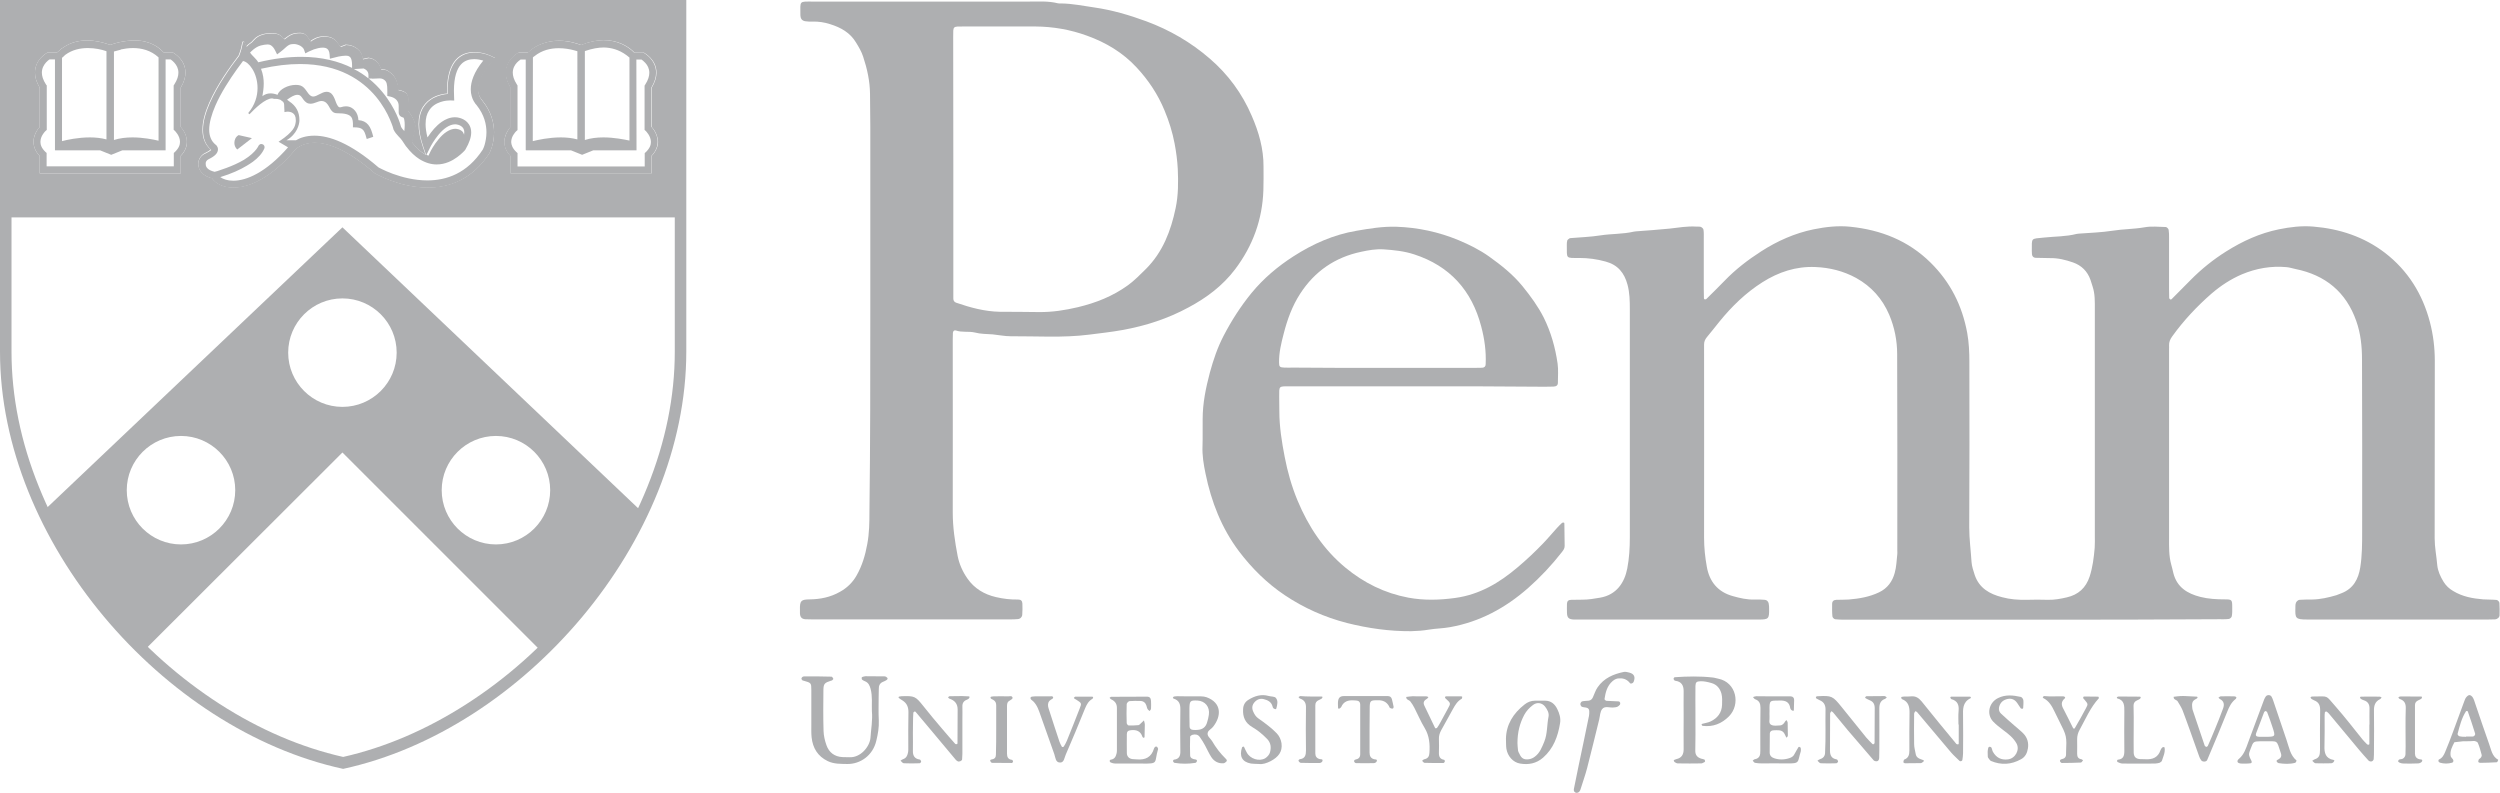 <?xml version="1.0" encoding="UTF-8"?> <!-- Generator: Adobe Illustrator 19.2.1, SVG Export Plug-In . SVG Version: 6.00 Build 0) --> <svg xmlns="http://www.w3.org/2000/svg" xmlns:xlink="http://www.w3.org/1999/xlink" id="Layer_1" x="0px" y="0px" viewBox="0 0 1737.6 551.1" style="enable-background:new 0 0 1737.6 551.1;" xml:space="preserve"> <style type="text/css"> .st0{fill:#aeafb1;} .st1{fill:#aeafb1;} .st2{fill:none;stroke:#aeafb1;stroke-width:8;stroke-miterlimit:10;} </style> <path class="st0" d="M4.8,2.9v144h466.8V2.9H4.8z M125.6,108.4v9.7v2.4h-49h-49v-12.1c-3.1-3.2-4.3-6.7-4.3-9.8c0-3.4,1.3-6.1,2.5-8 c0.7-1,1.3-1.8,1.8-2.3V60.9c-2.3-3.8-3.3-7.3-3.3-10.4c0-4.7,2.2-8.2,4.2-10.4c2.1-2.2,4.1-3.3,4.2-3.4l0.5-0.3h6.5 c0.8-0.7,1.6-1.4,2.4-2l1.1-1.1v0.3c0.3-0.2,0.6-0.4,0.8-0.6c0,0,0,0,0,0c0,0,0,0,0,0c5.3-3.7,11.3-4.9,16.5-4.9c0,0,0,0,0,0 c5.6,0,10.5,1.3,13.6,2.3c0,0,0,0,0,0c1,0.3,1.9,0.6,2.5,0.8c4.4-1.6,8.5-2.4,12.1-2.8l0,0c0.1,0,0.1,0,0.2,0 c1.6-0.2,3.2-0.3,4.7-0.3c0,0,0,0,0,0c5.7,0,10.2,1.4,13.4,3.1c3.1,1.6,5.2,3.6,6.4,4.9c0,0,0.1,0.1,0.1,0.1l0.1,0.1l0.1,0.1h6.3 l0.5,0.3c0.1,0.1,2.1,1.2,4.2,3.4c2.1,2.2,4.2,5.7,4.2,10.4c0,3.1-1,6.6-3.3,10.4v27.4c0.5,0.5,1.1,1.3,1.8,2.3 c1.2,1.9,2.5,4.7,2.5,8C130,101.7,128.7,105.2,125.6,108.4z M335.1,69.6l0.1,0.1l0.1,0.2c6.3,7.8,8.1,15.8,8.1,22.1 c0,8.4-3.1,14.1-3.2,14.3l0,0.1l-0.1,0.1c-5.9,9.1-13,15.2-20.4,18.8c-7.4,3.7-15.1,5-22.4,5c-19.9,0-36.5-9.8-36.7-9.9l-0.2-0.1 l-0.2-0.2c-19.3-16.8-32.9-21-41.5-21c0,0,0,0,0,0c-9.2,0-13.3,4.7-13.6,5v0l0,0l0,0c-16.4,19.3-31.7,26.2-42.9,26.2c0,0,0,0,0,0 c-6.7,0-12-2.5-14.9-6.5c-2.9-0.7-5.2-1.9-6.8-3.6c-1.8-1.8-2.7-4.1-2.7-6.3c0-3.2,1.9-6.3,5-7.7c2.1-1,3.2-1.9,3.6-2.3 c-2-1.7-3.4-3.8-4.3-6c-1-2.4-1.4-5.1-1.4-7.8c0-5.9,1.9-12.3,4.7-18.7c2.8-6.4,6.5-12.7,10.1-18.3c3.8-5.8,7.6-10.9,10.3-14.5 c1.4-3.4,2.1-6.6,2.4-8.3c0.2-0.8,0.2-1.3,0.2-1.3l1.2-0.1l0.1,0.2c0.1,0.2,0.2,0.4,0.3,0.8c0.2,0.5,0.6,1.3,1.1,2.3 c0.4-0.5,1-1,1.7-1.6c0.6-0.5,1.2-0.9,1.9-1.4l1.5-1.6c3.5-4,8.7-4.5,12.5-4.6c0,0,0,0,0,0c2.2,0,3.8,0.3,5.2,1 c1.3,0.7,2.3,1.7,3.5,3.1c4.1-3.1,5.9-4.3,11.2-4.3c0.1,0,0.1,0,0.2,0c0,0,0,0,0,0c2,0,3.4,1,4.5,2.3c0.9,1.1,1.7,2.4,2.4,3.5 c1.3-1.1,4.6-3.4,9.5-3.4c1.1,0,2.3,0.1,3.5,0.4c2.2,0.5,3.7,1.6,4.9,3c1.1,1.2,1.9,2.6,2.9,3.8l3.7-1.4l0.1,0 c6.1,0.1,11.6,4.3,11.6,10l4.1-0.9l0.1,0c2.4,0.2,4.5,1.4,6,3.1c1.4,1.5,2.3,3.3,2.5,5.1c0.5,0,1,0,1.4,0c0,0,0,0,0,0 c1,0,1.7,0,2.4,0.3c0.8,0.3,1.5,0.8,2.7,1.7c3.8,2.6,5.4,7.5,5.5,12.1c2.1,0.4,3.8,0.9,5,1.8c1.4,1,2.2,2.7,2.1,5.1 c0,1.3-0.3,4.2-0.3,6.2c0,0.9,0.1,1.6,0.2,1.7l0,0c2.3,2.6,4.6,6.9,5,10.5l0,0.1l-2.4,11c2.8,3.6,5.4,6.1,8,7.7 c0.5,0.3,1,0.6,1.5,0.8l-1.7-5c-2.2-6.3-3.1-11.6-3.1-16.1c0-4.9,1.1-8.9,3-11.9c1.9-3,4.4-5.1,7-6.5c3.7-2,7.4-2.6,9.8-2.8 c0-0.7,0-1.3,0-1.9c0-7.8,1.3-13.6,3.5-17.8c2.2-4.2,5.4-6.8,8.8-8c2.2-0.8,4.5-1.1,6.6-1.1c6.3,0,11.3,2.5,11.5,2.6l2.9,1.4 l-2.2,2.4c-7.9,8.8-9.7,15.2-9.7,19.5C332.4,67.1,335,69.5,335.1,69.6z M452.9,108.4v9.7v2.4h-49h-49v-12.1 c-3.1-3.2-4.3-6.7-4.3-9.8c0-3.4,1.3-6.1,2.6-8.1c0.7-1,1.3-1.8,1.8-2.3V60.9c-2.4-3.8-3.3-7.3-3.3-10.4c0-4.6,2.2-8.1,4.2-10.3 c2.1-2.2,4.1-3.3,4.2-3.4l0.5-0.3h4.9h1.6c2.9-2.9,6.2-4.8,9.6-6c4-1.6,8.1-2.2,11.8-2.2c0,0,0.1,0,0.1,0c7.2,0,13,2.1,15.3,3 c0,0,0,0,0.1,0c5.9-2.4,11.2-3.4,15.8-3.4c0,0,0,0,0,0c9.8,0,16.4,4.3,19.7,7.2c0.6,0.5,1.1,1,1.5,1.4h6.4l0.5,0.3 c0.1,0.1,2.1,1.2,4.2,3.4c2.1,2.2,4.2,5.7,4.2,10.3c0,3.1-1,6.6-3.3,10.4v27.4c0.5,0.5,1.1,1.3,1.8,2.3c1.2,1.9,2.5,4.7,2.6,8.1 C457.3,101.7,456,105.2,452.9,108.4z"></path> <path class="st0" d="M320.5,90.7c-1.2-0.8-2.8-1.1-3-1.1l0,0l0,0l0,0c-0.3,0-0.7-0.1-1-0.1c0,0,0,0,0,0c-2,0-4.1,0.8-6.1,2.1 c-2,1.3-3.9,3.1-5.5,5.1c-3.3,3.9-5.5,8.1-5.9,9l-0.1,0.2l-2.4,5c2.5,1.3,4.9,1.7,7.1,1.7c0,0,0,0,0,0c4.3,0,8.2-1.9,11.1-3.9 c2.6-1.8,4.4-3.7,4.8-4.2c2.5-4.2,3.3-7.3,3.3-9.2c0-1.3-0.3-2.1-0.7-2.8C321.7,91.6,321.1,91.1,320.5,90.7z"></path> <path class="st1" d="M353.1,90.6c-1.2,1.9-2.5,4.7-2.6,8.1c0,3.1,1.2,6.6,4.3,9.8v12.1h49h49V118v-9.7c3.1-3.2,4.3-6.7,4.3-9.8 c0-3.4-1.3-6.1-2.6-8.1c-0.7-1-1.3-1.8-1.8-2.3V60.9c2.3-3.8,3.3-7.3,3.3-10.4c0-4.6-2.2-8.1-4.2-10.3c-2.1-2.2-4.1-3.3-4.2-3.4 l-0.5-0.3h-6.4c-0.4-0.4-0.9-0.9-1.5-1.4c-3.3-2.8-9.9-7.2-19.7-7.2c0,0,0,0,0,0c-4.6,0-9.9,1-15.8,3.4c0,0,0,0-0.1,0 c-2.3-0.9-8.1-3-15.3-3c0,0-0.1,0-0.1,0c-3.7,0-7.7,0.6-11.8,2.2c-3.4,1.2-6.7,3.2-9.6,6h-1.6h-4.9l-0.5,0.3 c-0.1,0.1-2.1,1.2-4.2,3.4c-2.1,2.2-4.2,5.7-4.2,10.3c0,3.1,1,6.6,3.3,10.4v27.4C354.4,88.7,353.7,89.5,353.1,90.6z M361.8,41.4h3.6 v63h0.2v0.1h31.3l7.7,3.1l7.7-3.1h30.1l-0.1-63.1h3.6c0.6,0.4,1.6,1.2,2.6,2.3c1.5,1.6,2.8,3.9,2.8,6.9c0,2.2-0.7,4.9-2.9,8.3 l-0.4,0.6v30.8l0.8,0.7l0,0c0.1,0.1,1,1,1.9,2.4c0.9,1.4,1.7,3.3,1.7,5.3c0,2-0.7,4.3-3.5,7l-0.8,0.7v9.3h-44.2h-44.2v-9.3l-0.8-0.7 c-2.8-2.7-3.5-5-3.6-7c0-2,0.8-4,1.8-5.4c0.5-0.7,0.9-1.3,1.3-1.7l0.4-0.4l0.1-0.1l0,0l0.8-0.7V59.4l-0.4-0.6 c-2.2-3.4-2.9-6.1-2.9-8.3c0-3.1,1.4-5.4,2.9-7c0.8-0.8,1.5-1.4,2.1-1.8L361.8,41.4z M401.3,96.9c-3.7-1-7.6-1.4-11.5-1.4 c-8.4,0-16.3,1.8-19.5,2.6l0.1-58.2c0.3-0.3,0.6-0.6,1-0.8c5.3-4.3,11.4-5.6,17-5.6h0c4,0,7.8,0.7,10.4,1.4c1,0.3,1.8,0.5,2.5,0.7 V96.9z M419.4,95.5c-4.4,0-8.9,0.5-12.9,1.8l0-59.7v-2.1c0,0,0,0,0,0c5.2-1.8,9.6-2.5,13.2-2.5c4.9,0.1,10.4,1.4,15.8,5.4 c0.7,0.6,1.3,1.1,2,1.6l0,57.7C433.7,96.9,426.7,95.5,419.4,95.5z"></path> <path class="st1" d="M25.8,90.6c-1.2,1.9-2.5,4.7-2.5,8c0,3.1,1.2,6.6,4.3,9.8v12.1h49h49V118v-9.7c3.1-3.2,4.3-6.7,4.3-9.8 c0-3.4-1.3-6.1-2.5-8c-0.7-1-1.3-1.8-1.8-2.3V60.9c2.3-3.8,3.3-7.3,3.3-10.4c0-4.7-2.2-8.2-4.2-10.4c-2.1-2.2-4.1-3.3-4.2-3.4 l-0.5-0.3h-6.3l-0.1-0.1l-0.1-0.1c0,0-0.1-0.1-0.1-0.1c-1.2-1.2-3.3-3.2-6.4-4.9c-3.3-1.7-7.7-3.1-13.4-3.1c0,0,0,0,0,0 c-1.5,0-3,0.1-4.7,0.3c-0.1,0-0.1,0-0.2,0l0,0c-3.6,0.4-7.7,1.2-12.1,2.8c-0.6-0.2-1.4-0.5-2.5-0.8c0,0,0,0,0,0 c-3.1-1-8-2.3-13.6-2.3c0,0,0,0,0,0c-5.2,0-11.2,1.2-16.5,4.9c0,0,0,0,0,0c0,0,0,0,0,0c-0.3,0.2-0.6,0.4-0.8,0.6v-0.3l-1.1,1.1 c-0.8,0.6-1.6,1.3-2.4,2h-6.5l-0.5,0.3c-0.1,0.1-2.1,1.2-4.2,3.4c-2.1,2.2-4.2,5.7-4.2,10.4c0,3.1,1,6.6,3.3,10.4v27.4 C27.1,88.7,26.4,89.5,25.8,90.6z M34.5,41.3h3.7v63.1h0.1v0.1h31.3l7.7,3.1l7.7-3.1h30.1V41.3h3.5c0.6,0.4,1.6,1.2,2.6,2.3 c1.5,1.7,2.8,3.9,2.8,6.9c0,2.2-0.7,4.9-2.9,8.3l-0.4,0.6v30.8l0.8,0.7h0l0,0c0.1,0.1,1,1,1.9,2.4c0.9,1.4,1.7,3.3,1.7,5.3 c0,2-0.7,4.3-3.5,7l-0.8,0.7v9.3H76.6H32.4v-9.3l-0.8-0.7c-2.8-2.7-3.5-5-3.5-7c0-2,0.8-4,1.8-5.4c0.5-0.7,0.9-1.3,1.3-1.7l0.4-0.4 l0.1-0.1l0,0l0.8-0.7V59.4L32,58.8c-2.2-3.4-2.9-6.1-2.9-8.3c0-3.1,1.4-5.4,2.9-7.1c0.8-0.8,1.5-1.5,2.1-1.9L34.5,41.3z M92.1,95.5 c-4.4,0-8.9,0.5-12.9,1.8l0-61.5l4.9-1.3l-0.3-0.1c2.4-0.5,5.4-1,8.6-1c0,0,0,0,0,0c5.9,0,12.4,1.5,17.8,6.5v57.9 C106.4,96.9,99.4,95.5,92.1,95.5z M45.4,38.1c4.9-3.6,10.5-4.7,15.7-4.7c0,0,0,0,0,0c5.1,0,9.7,1.1,12.3,2c0.2,0.1,0.4,0.2,0.6,0.2 v61.3c-3.7-1-7.6-1.4-11.5-1.4c-8.3,0-16.1,1.7-19.4,2.6V40.2C43.9,39.4,44.6,38.8,45.4,38.1z"></path> <path class="st1" d="M137.8,114.1c0,2.2,0.9,4.5,2.7,6.3c1.6,1.6,3.9,2.8,6.8,3.6c2.8,4,8.2,6.5,14.9,6.5c0,0,0,0,0,0 c11.2,0,26.5-6.9,42.9-26.2l0,0l0,0v0c0.3-0.3,4.4-5,13.6-5c0,0,0,0,0,0c8.6,0,22.2,4.2,41.5,21l0.2,0.2l0.2,0.1 c0.2,0.1,16.8,9.8,36.7,9.9c7.3,0,15-1.3,22.4-5c7.4-3.7,14.5-9.7,20.4-18.8l0.1-0.1l0-0.1c0.1-0.2,3.2-5.9,3.2-14.3 c0-6.4-1.8-14.3-8.1-22.1l-0.1-0.2l-0.1-0.1c-0.1-0.1-2.6-2.6-2.6-7.4c0-4.2,1.9-10.7,9.7-19.5l2.2-2.4l-2.9-1.4 c-0.2-0.1-5.3-2.6-11.5-2.6c-2.1,0-4.4,0.3-6.6,1.1c-3.4,1.3-6.6,3.8-8.8,8c-2.2,4.2-3.5,9.9-3.5,17.8c0,0.6,0,1.3,0,1.9 c-2.4,0.2-6.1,0.9-9.8,2.8c-2.6,1.4-5.1,3.5-7,6.5c-1.9,3-3,7-3,11.9c0,4.5,0.9,9.8,3.1,16.1l1.7,5c-0.5-0.3-1-0.5-1.5-0.8 c-2.5-1.6-5.2-4.1-8-7.7l2.4-11l0-0.1c-0.4-3.6-2.7-7.9-5-10.5l0,0c-0.1-0.1-0.2-0.9-0.2-1.7c0-2,0.3-4.8,0.3-6.2 c0-2.4-0.7-4.1-2.1-5.1c-1.3-0.9-3-1.4-5-1.8c-0.1-4.6-1.8-9.4-5.5-12.1c-1.2-0.9-2-1.4-2.7-1.7c-0.7-0.3-1.4-0.3-2.4-0.3 c0,0,0,0,0,0c-0.4,0-0.8,0-1.4,0c-0.2-1.8-1.1-3.6-2.5-5.1c-1.5-1.7-3.7-2.9-6-3.1l-0.1,0l-4.1,0.9c-0.1-5.7-5.5-9.9-11.6-10l-0.1,0 l-3.7,1.4c-0.9-1.3-1.8-2.6-2.9-3.8c-1.2-1.3-2.7-2.5-4.9-3c-1.2-0.3-2.4-0.4-3.5-0.4c-4.9,0-8.2,2.4-9.5,3.4 c-0.7-1.1-1.5-2.4-2.4-3.5c-1.1-1.3-2.5-2.3-4.5-2.3c0,0,0,0,0,0c-0.1,0-0.1,0-0.2,0c-5.4,0-7.2,1.2-11.2,4.3 c-1.2-1.4-2.2-2.4-3.5-3.1c-1.4-0.7-3-1-5.2-1c0,0,0,0,0,0c-3.8,0-9.1,0.6-12.5,4.6l-1.5,1.6c-0.7,0.5-1.3,1-1.9,1.4 c-0.7,0.6-1.3,1.1-1.7,1.6c-0.5-1-0.9-1.8-1.1-2.3c-0.2-0.4-0.3-0.6-0.3-0.8l-0.1-0.2l-1.2,0.1c0,0-0.1,0.5-0.2,1.3 c-0.3,1.7-1,4.9-2.4,8.3c-2.8,3.6-6.5,8.6-10.3,14.5c-3.7,5.6-7.3,12-10.1,18.3c-2.8,6.4-4.7,12.8-4.7,18.7c0,2.7,0.4,5.4,1.4,7.8 c0.9,2.2,2.4,4.3,4.3,6c-0.4,0.5-1.5,1.3-3.6,2.3C139.7,107.8,137.8,110.9,137.8,114.1z M144.9,110.7c2.3-1.1,3.8-2.1,4.9-3.2 c1.1-1.1,1.7-2.4,1.7-3.7c0-1-0.4-1.9-0.8-2.4c-0.3-0.4-0.6-0.7-0.8-0.8c-1.6-1.3-2.7-2.8-3.4-4.5c-0.7-1.7-1.1-3.7-1.1-6 c0-4.8,1.7-10.7,4.3-16.7c3.9-9,10-18.3,15-25.3c1.5-2.1,3-4.1,4.2-5.7c2.2,0.4,4.5,2.4,6.4,5.4c2.2,3.4,3.7,8.2,3.7,13.4 c0,5.7-1.8,11.8-6.5,17.4l0.9,0.8c1.8-1.9,4.6-4.7,7.5-7c2.9-2.3,6-4,8.1-4c0,0,0,0,0,0c0.4,0,0.8,0.1,1.1,0.2l0.2,0.1l0.2,0l0.3,0 c0.2,0,0.4,0,0.8,0h0c0.8,0,1.9,0.1,3.2,0.6l2,1.5c0.5,0.6,0.6,1,0.7,2c0.1,1,0,2.3,0.2,4.4l0,0.7l0.7-0.1l0.4-0.1 c0.2,0,0.6-0.1,1-0.1c0,0,0,0,0,0c1.1,0,2.6,0.2,3.7,1c1.2,0.8,2.1,2.2,2.1,5c0,0.6,0,1.3-0.2,2c-0.2,1.1-0.5,2.6-2,4.6 c-1.5,2-4.2,4.6-9,7.8l-0.8,0.5l6.6,3.9c-15.4,17.6-29,23.2-38,23.2c0,0,0,0-0.1,0c-4,0-7-1.1-9-2.5c7.9-2.4,13.9-5.2,18.4-7.9 c1.5-0.9,2.9-1.8,4.3-2.8c3.5-2.6,6.5-5.7,8-9.4c0,0,0,0,0,0c0,0,0,0,0,0c0,0,0,0,0,0c0,0,0,0,0,0c0,0,0,0,0,0c0,0,0,0,0,0 c0,0,0,0,0,0c0,0,0,0,0,0c0,0,0,0,0,0c0,0,0,0,0,0v0c0,0,0,0,0,0c0.1-0.4,0.1-0.9,0-1.3v0c0,0,0,0,0,0c0,0,0,0,0,0c0,0,0,0,0,0 c-0.1-0.2-0.1-0.4-0.2-0.5c0,0,0,0,0,0c0,0,0,0,0,0c-0.2-0.4-0.6-0.7-1-0.9c0,0,0,0,0,0c0,0,0,0,0,0c0,0,0,0,0,0c0,0,0,0,0,0 c0,0,0,0,0,0c0,0,0,0,0,0c0,0,0,0,0,0c0,0,0,0,0,0c0,0,0,0,0,0c0,0,0,0,0,0c0,0,0,0,0,0c0,0,0,0,0,0c0,0,0,0,0,0c0,0,0,0,0,0 c0,0,0,0,0,0c0,0,0,0,0,0c-0.3-0.1-0.6-0.2-0.9-0.2c-0.1,0-0.3,0-0.4,0c0,0,0,0,0,0c0,0,0,0,0,0c0,0,0,0,0,0c0,0,0,0,0,0 c-0.4,0.1-0.7,0.2-1,0.5c0,0,0,0,0,0c0,0,0,0,0,0c-0.3,0.2-0.5,0.5-0.6,0.7c0,0,0,0,0,0c0,0,0,0,0,0c0,0,0,0,0,0c0,0,0,0,0,0 c0,0,0,0,0,0c0,0,0,0,0,0c0,0,0,0,0,0c0,0,0,0,0,0c0,0,0,0,0,0c0,0,0,0,0,0c0,0,0,0,0,0c0,0,0,0,0,0c0,0,0,0,0,0c0,0,0,0,0,0 c0,0,0,0,0,0c0,0,0,0,0,0c0,0,0,0,0,0c0,0,0,0,0,0c0,0,0,0,0,0c0,0,0,0,0,0c0,0,0,0,0,0c-0.1,0.3-0.6,1.2-1.5,2.4 c-1.5,1.9-4.1,4.6-8.7,7.4c-3.9,2.3-8.3,4.2-12.1,5.6c-2.5,0.9-4.8,1.7-6.3,2.2c-0.8,0.2-1.4,0.4-1.9,0.5c0,0-0.1,0-0.1,0 c-2.4-0.6-3.9-1.4-4.8-2.3c-1-1-1.3-1.9-1.3-2.8C142.7,112.8,143.4,111.5,144.9,110.7z M298.8,102.8l0.1-0.2c0.4-0.9,2.7-5.1,5.9-9 c1.6-1.9,3.5-3.8,5.5-5.1c2-1.3,4-2.1,6.1-2.1c0,0,0,0,0,0c0.3,0,0.7,0,1,0.1l0,0l0,0l0,0c0.2,0,1.8,0.3,3,1.1 c0.6,0.4,1.2,0.9,1.6,1.6c0.4,0.7,0.7,1.5,0.7,2.8c0,2-0.8,5-3.3,9.2c-0.4,0.5-2.2,2.4-4.8,4.2c-2.9,2.1-6.8,3.9-11.1,3.9 c0,0,0,0,0,0c-2.2,0-4.6-0.5-7.1-1.7L298.8,102.8z M303.5,114.3C303.5,114.3,303.5,114.3,303.5,114.3c6,0,10.9-2.6,14.3-5.1 c3.4-2.5,5.5-4.9,5.5-5l0.1-0.1l0.1-0.2c2.8-4.8,4-8.6,4-11.9c0-2.2-0.6-4.1-1.6-5.6c-1.4-2.2-3.5-3.4-5.1-4c-1.5-0.6-2.7-0.7-3-0.8 c-0.5-0.1-1.1-0.1-1.6-0.1c-3.5,0-6.6,1.4-9.2,3.2c-4,2.8-7.1,6.7-9.3,10c-0.2,0.3-0.4,0.6-0.6,0.8c-0.9-3.6-1.3-6.6-1.3-9.2 c0-4.2,0.9-7.1,2.3-9.3c2-3.3,5.1-5.1,8.1-6.1c2.9-1,5.7-1.1,6.6-1.1c0,0,0,0,0,0l0.2,0l0,0l2.7,0.1l-0.1-2.7 c-0.1-1.4-0.1-2.8-0.1-4.1c0-9.8,2.2-15.3,4.8-18.2c1.3-1.5,2.8-2.4,4.4-3c1.6-0.6,3.3-0.8,4.9-0.8c0,0,0,0,0,0c2.3,0,4.6,0.5,6.3,1 c-6.6,8.1-8.7,14.8-8.7,20c0,3.5,1,6.3,2,8.1c0.8,1.5,1.6,2.4,2,2.8c5.5,6.9,6.9,13.6,6.9,19c0,3.6-0.7,6.6-1.3,8.8 c-0.3,1.1-0.7,1.9-0.9,2.4l-0.3,0.6l0,0.1c-5.5,8.4-11.8,13.7-18.4,17c-6.6,3.3-13.6,4.5-20.2,4.5c0,0,0,0,0,0 c-9.1,0-17.7-2.3-24-4.6c-3.2-1.2-5.7-2.3-7.5-3.2c-0.9-0.4-1.6-0.8-2-1l-0.5-0.3c-19.8-17.1-34.3-22-44.5-22c0,0,0,0,0,0 c-5.7,0-10,1.5-12.8,3.2h-6.6c7.5-4.3,8.9-11.2,9-13.5l0-0.6c0-5.5-2.3-9.8-7-12.9c-0.6-0.4-1.1-0.8-1.6-1.2 c2.4-1.7,4.9-3.4,7.2-3.4c0,0,0,0,0,0c1.6,0,2.3,0.7,3.1,1.8c0.8,1.1,1.6,2.5,3.2,3.6l0,0l0,0c0.9,0.6,1.9,0.8,2.8,0.8c0,0,0,0,0,0 c2.8,0,5.3-1.9,7.6-1.9c0,0,0.1,0,0.1,0c0.7,0,1.4,0.1,2.1,0.5c1.8,0.9,2.7,2.7,3.7,4.5c0.5,0.9,1,1.7,1.8,2.4 c0.8,0.7,1.8,1.1,3.1,1.1c0,0,0,0,0,0c0,0,0,0,0.1,0c5.6,0,8.3,0.9,9.6,2.4c1.3,1.4,1.5,3.7,1.4,6.8v0.6h0.6c0,0,0,0,0,0 c3.2,0,4.9,0.4,6.1,1.5c1.2,1,1.9,2.9,2.7,6l0.2,0.6l4.5-1.5l-0.1-0.5c-0.8-3.1-1.7-5.9-3.4-7.9c-1.6-1.9-3.8-3-6.8-3.2 c-0.1-2.5-0.9-4.8-2.3-6.5c-1.5-1.9-3.7-3.1-6.4-3.1c0,0,0,0,0,0c-1.1,0-2.2,0.2-3.4,0.6l-0.7,0.1c-0.6,0-1.1-0.3-1.6-1.1 c-0.8-1.1-1.4-3-2.1-4.8c-0.8-1.8-1.7-3.6-3.4-4.4c-0.7-0.4-1.4-0.5-2.2-0.5c0,0,0,0,0,0c-1.8,0-3.4,0.9-5,1.7 c-1.5,0.8-3,1.6-4.3,1.6c0,0,0,0,0,0c-0.6,0-1.1-0.1-1.7-0.5c-1.3-0.8-2.2-2.3-3.2-3.7c-1-1.4-2.2-2.9-4.1-3.5 c-0.9-0.3-2-0.4-3.1-0.4c-2.6,0-5.5,0.7-7.9,2c-2.2,1.2-4.1,2.8-4.8,4.9c-1.9-0.7-3.5-1-4.9-1c0,0,0,0,0,0c-2.3,0-3.9,0.8-5,1.5 c-0.2,0.2-0.4,0.3-0.6,0.5c0-0.3,0.1-0.5,0.1-0.9c0.3-1.9,0.8-4.7,0.8-7.9c0-3-0.4-6.5-1.9-10.3c10.1-2.3,19.1-3.3,27.1-3.3 c27.3,0,43.3,11.4,52.8,22.7c4.7,5.7,7.8,11.4,9.6,15.6c0.9,2.1,1.6,3.9,2,5.1c0.2,0.6,0.3,1.1,0.4,1.4l0.1,0.3l0,0.1l0.1,0.3 l0.1,0.2c0.9,1.9,2.2,3.3,3.3,4.5c1.1,1.1,2,2.1,2.6,3l2.8,4.2l0-0.1c3,4,6.1,6.8,9.2,8.8C295.9,113.3,299.9,114.3,303.5,114.3z M252.8,47.6c1.1,0.5,1.9,1.1,2.4,1.8c0.6,0.8,0.9,1.6,0.9,2.9v2.2c-3-2.4-6.3-4.6-10.1-6.5L252.8,47.6z M258.5,54.7 c2.1,0,3.7-0.2,5-0.2c0,0,0,0,0.1,0c1.4,0,2.2,0.2,3.3,0.9l0,0c1.1,0.8,1.6,1.6,1.9,2.8c0.3,1.2,0.4,2.8,0.4,4.7c0,0.6,0,1.2,0,1.8 v2l1.9,0.4c1.8,0.4,3.4,1.2,4.4,2.3c1,1.1,1.6,2.4,1.6,4.1c0,1.9,0,2.8,0,4.7c0,0.9,0.5,2,1.1,2.5c0.9,0.7,1.6,0.8,2,1l0.3,0.1 c0.1,0.2,0.4,0.8,0.5,1.5c0.2,1,0.3,2.3,0.3,3.7c0,1.3-0.1,2.7-0.3,4.1c-0.9-0.9-1.6-1.8-2.2-2.8c-0.5-2-3.7-13.1-13-24.3 c-2.6-3.2-5.8-6.4-9.5-9.4H258.5z M173.8,36.6L173.8,36.6L173.8,36.6c0.1-0.1,0.9-1.1,2.3-2.2c1.4-1.1,3.2-2.3,5.2-2.8 c1.8-0.4,3.3-0.7,4.5-0.7c0,0,0,0,0,0c1.2,0,2,0.2,2.8,0.8c0.8,0.6,1.8,1.6,2.7,3.5l1.3,2.6L195,36c2.4-1.8,3.8-3.4,5-4.2 c0.6-0.4,1.1-0.7,1.7-0.9c0.7-0.2,1.5-0.3,2.8-0.3c0,0,0,0,0,0c1.2,0,2.8,0.5,4.2,1.2c1.3,0.8,2.3,1.8,2.6,2.7l0.9,2.6l2.5-1.3l0,0 c0.3-0.1,1.7-0.8,3.5-1.5c1.8-0.6,4.1-1.2,6-1.2c0,0,0,0,0,0c1.5,0,2.6,0.3,3.3,0.9c0.7,0.6,1.4,1.6,1.6,3.9l0.2,2.9l6-1.5 c1.7-0.3,3.5-0.6,4.9-0.6c0,0,0,0,0,0c0,0,0,0,0,0c0.7,0,1.4,0.1,1.9,0.2c0.7,0.3,1.2,0.6,1.7,1.4c0.5,0.9,0.9,2.5,0.9,5v1.9 c-9.3-4.6-20.9-7.7-35.3-7.7c0,0-0.1,0-0.1,0c-8.8,0-18.7,1.1-29.8,3.8C178,40.7,175.1,38.6,173.8,36.6 C173.7,36.6,173.8,36.6,173.8,36.6z"></path> <path class="st1" d="M164.9,103.9l0.4-0.3l9.8-7.6l-9.2-2.1l-0.2,0.1c-1.9,1.1-2.8,3.2-2.8,5.3c0,1.5,0.5,3,1.6,4.2L164.9,103.9z"></path> <g> <path class="st1" d="M1413,430.7c-43.5,0-87,0-130.5,0c-2.3,0-4.7,0-7-0.3c-0.8-0.1-1.9-1.3-1.9-2c-0.3-2.8-0.2-5.7-0.2-8.6 c0-1.9,1-2.8,2.9-2.9c2.9-0.1,5.7,0,8.6-0.2c7.3-0.6,14.4-1.8,21.1-5c5.9-2.8,9.3-7.6,10.9-13.5c1.2-4.2,1.3-8.7,1.8-13.1 c0.1-0.8,0-1.6,0-2.3c0-45.6,0.1-91.2-0.1-136.7c0-9.3-1.8-18.5-5.5-27.3c-4.8-11.2-12.4-19.7-23-25.6c-8.8-4.8-18.3-7.2-28.3-7.6 c-13.5-0.6-25.7,3.5-36.9,10.6c-11.5,7.3-21.2,16.7-29.8,27.3c-2.9,3.6-5.8,7.3-8.8,10.9c-1.2,1.5-1.9,3-1.9,5c0,1,0,2.1,0,3.1 c0,43.8,0.1,87.5,0,131.3c0,6.8,0.7,13.5,1.9,20.1c1.8,10.3,7.6,17.5,18,20.4c5,1.4,10,2.6,15.3,2.4c2.3-0.1,4.7,0,7,0.2 c1.4,0.1,2.4,1.1,2.7,2.5c0.3,1.3,0.3,2.6,0.3,3.9c0.1,6.7-0.4,7.3-6.9,7.3c-42.2,0-84.4,0-126.6,0c-0.8,0-1.6,0-2.3,0 c-3.5-0.2-4.6-1.2-4.7-4.8c-0.1-2.1,0-4.2,0-6.2c0.1-1.8,1-2.7,3-2.7c2.6-0.1,5.2-0.1,7.8-0.1c4.2,0,8.2-0.7,12.3-1.4 c11.4-2,16.9-10.5,18.8-20.2c1.4-7.2,1.8-14.4,1.8-21.7c0-52.9,0-105.7,0-158.6c0-5.7-0.1-11.4-1.6-17c-2.2-8.2-6.7-13.8-15.2-16.1 c-6.1-1.7-12.1-2.5-18.4-2.5c-9.6,0-8.5,0.7-8.6-9c0-1,0-2.1,0.3-3.1c0.2-0.6,1-1.1,1.5-1.5c0.2-0.1,0.5-0.2,0.7-0.2 c7-0.6,14-0.8,20.9-1.9c7.7-1.2,15.5-0.8,23.2-2.6c0.5-0.1,1-0.2,1.5-0.2c7.8-0.6,15.5-1.1,23.3-1.9c6.2-0.7,12.3-1.8,18.6-1.4 c1,0.1,2.2-0.1,3.1,0.2c0.8,0.3,1.8,1.2,1.9,2c0.3,2,0.2,4.1,0.2,6.2c0,11.7,0,23.4,0,35.2c0,2.1,0.1,4.2,0.1,6.2 c0,0.2,0.2,0.6,0.3,0.7c0.4,0.1,1.1,0.1,1.3-0.1c4.3-4.2,8.5-8.4,12.7-12.7c7.6-7.9,16.3-14.6,25.5-20.5 c11.2-7.2,23.3-12.6,36.4-15.3c8.4-1.7,17-2.7,25.6-1.8c21.2,2.2,40.2,9.6,55.7,24.9c13.8,13.6,22,29.9,25.5,48.9 c1.2,6.7,1.5,13.4,1.5,20.2c0.1,38.3,0.1,76.6-0.1,114.9c0,8.1,1.1,16.1,1.6,24.1c0.2,3.1,1.3,6.1,2.2,9 c3.1,9.2,10.4,13.3,19.1,15.5c5.5,1.5,11.2,1.9,17,1.8c4.9-0.1,9.9-0.2,14.8,0c4.5,0.1,8.8-0.7,13.1-1.7c8-1.8,13.3-6.6,15.9-14.5 c2.1-6.5,2.9-13.1,3.5-19.9c0.2-2.9,0.1-5.7,0.1-8.6c0-52.3,0-104.7,0-157c0-5.5,0.2-10.9-1.6-16.2c-0.5-1.5-0.9-3-1.4-4.4 c-2.1-6-6.2-10.1-12.2-12.2c-5.2-1.8-10.4-3.1-16-3c-3.4,0-6.8-0.1-10.1-0.2c-1.4-0.1-2.3-1.1-2.4-2.5c-0.1-0.8-0.1-1.6-0.1-2.3 c0.1-9.4-1-8.3,8.7-9.3c7.5-0.8,15-0.6,22.4-2.5c0.5-0.1,1-0.2,1.5-0.2c7.8-0.6,15.6-0.8,23.3-2c7.4-1.2,15-1.1,22.4-2.4 c4.8-0.9,9.9-0.3,14.8-0.2c0.7,0,1.8,1.1,2,1.9c0.3,1.8,0.3,3.6,0.3,5.4c0,12,0,24,0,35.9c0,2.1,0,4.2,0.1,6.2c0,0.3,0.5,0.7,0.9,1 c0.1,0.1,0.5-0.1,0.7-0.2c4.4-4.4,8.8-8.8,13.2-13.3c7.5-7.6,15.8-14.3,24.9-20c11.3-7.1,23.3-12.6,36.5-15.3 c7.9-1.6,15.9-2.6,24-1.9c18.2,1.5,35.2,7.1,49.7,18.2c16,12.3,26.2,28.7,31.3,48.2c2.3,8.8,3.4,17.8,3.4,26.9 c-0.1,41.1,0,82.3-0.1,123.4c0,6.3,1.3,12.4,1.8,18.6c0.4,4.1,2.2,8,4.4,11.6c1.7,2.7,3.9,4.8,6.7,6.4c6.4,3.9,13.5,5.2,20.8,5.8 c3.1,0.2,6.3,0.1,9.4,0.4c0.7,0.1,1.8,1.2,1.9,2c0.2,2.8,0.2,5.7,0.1,8.6c0,1.5-1.5,2.8-3.2,2.9c-1.6,0.1-3.1,0.1-4.7,0.1 c-41.9,0-83.9,0-125.8,0c-8.3,0-8.4-0.9-8.2-8.3c0-0.8,0-1.6,0.1-2.3c0.2-1.6,1.4-3,3-3.1c2.9-0.2,5.7-0.2,8.6-0.2 c5.8-0.1,11.3-1.4,16.8-3c1.2-0.4,2.4-0.9,3.6-1.4c8.2-3.2,11.7-9.8,13-18c1.3-8.3,1.3-16.6,1.3-24.9c0-39.8,0.1-79.7-0.1-119.5 c0-9-0.9-18.1-4-26.8c-7.1-20.2-21.5-31.9-42.2-36.1c-2-0.4-4-1.1-6.1-1.3c-10.8-1-21.2,0.8-31.2,5c-7.7,3.3-14.7,7.9-21,13.3 c-10.2,8.9-19.5,18.8-27.4,29.8c-1.5,2-2.3,4-2.2,6.4c0.1,0.8,0,1.6,0,2.3c0,43.8,0,87.5,0,131.3c0,6.2-0.2,12.5,1.5,18.6 c0.6,2,1,4,1.5,6c2.5,9.8,9.7,14.2,18.8,16.5c5.6,1.4,11.3,1.7,17,1.7c4.9,0,5.1,0.3,5.1,5.5c0,2.1,0.1,4.2-0.3,6.2 c-0.1,0.8-1.3,1.8-2,1.9c-2.3,0.3-4.7,0.2-7,0.2C1499.4,430.7,1456.2,430.7,1413,430.7z"></path> <path class="st1" d="M604.9,214.5c0-42.2,0-84.4,0-126.6c0-7.6-0.1-15.1-0.2-22.7c-0.1-8.9-2-17.5-4.8-25.9c-1.1-3.4-3-6.6-4.9-9.7 c-4.1-6.9-10.6-10.5-18-12.8c-4-1.3-8.1-1.9-12.3-1.8c-1.6,0.1-3.1,0-4.7-0.2c-2.1-0.2-3.4-1.4-3.6-3.4c0-0.3-0.1-0.5-0.1-0.8 c0-10.3-1.2-9.5,8.8-9.5c50,0,100,0,150,0c6.7,0,13.5-0.5,20.2,1.2c0.7,0.2,1.6,0.1,2.3,0.1c7.8,0.1,15.4,1.7,23.1,2.8 c12.4,1.8,24.3,5.3,36,9.6c16.2,6,30.9,14.5,44.1,25.9c12.9,11.1,22.6,24.4,29.2,39.8c4.9,11.2,8.3,23,8.2,35.4 c0,5.5,0.1,10.9-0.1,16.4c-0.7,20.3-7.3,38.5-19.6,54.8c-8.7,11.5-19.8,19.8-32.3,26.5c-14.5,7.9-30,12.9-46.2,15.8 c-7.7,1.4-15.4,2.2-23.1,3.2c-18.2,2.3-36.4,1-54.6,1.1c-4.1,0-8.2-0.9-12.4-1.3c-4.1-0.3-8.3-0.2-12.4-1.3 c-4.3-1-8.8,0.1-13.1-1.4c-1.1-0.4-2,0.4-2.1,1.6c-0.1,1.6-0.1,3.1-0.1,4.7c0,40.1,0.1,80.2,0,120.3c0,10.2,1.5,20.2,3.4,30.1 c1.1,5.6,3.5,11,6.8,15.7c4.8,6.9,11.6,11,19.8,12.9c5.1,1.2,10.2,1.8,15.4,1.7c2,0,2.9,0.9,3,2.8c0.1,2.6,0.1,5.2-0.1,7.8 c-0.1,1.6-1.4,2.9-3.1,3c-1.8,0.2-3.6,0.2-5.5,0.2c-45.8,0-91.7,0-137.5,0c-1.6,0-3.1,0-4.7-0.1c-2.4-0.2-3.6-1.4-3.7-4.1 c0-0.8,0-1.6,0-2.3c-0.2-6.7,0.9-7.3,6.8-7.4c7.3-0.1,14.4-1.5,20.9-5.2c4.9-2.7,8.8-6.4,11.6-11.3c3.9-6.8,6.1-14.2,7.5-22 c1.4-7.5,1.5-15,1.5-22.5C604.9,308.7,604.9,261.6,604.9,214.5C604.9,214.5,604.9,214.5,604.9,214.5z M662.6,114.6 c0,28.9,0,57.8,0,86.7c0,2.1,0,4.2,0,6.2c0,1.4,0.6,2.4,2,2.9c9.9,3.4,19.8,6.1,30.3,6.3c9.1,0.1,18.2,0,27.3,0.2 c9.2,0.1,18.1-1.3,27-3.4c12.5-3,24.2-7.6,34.7-15.2c4.7-3.4,8.6-7.5,12.7-11.5c11.6-11.7,17.2-26.3,20.5-42.1 c1.9-9,1.9-18.1,1.5-27.2c-0.3-5.9-1.1-11.9-2.2-17.7c-1.5-7.9-3.9-15.6-7-23c-4.6-11.2-11.2-21.1-19.4-29.9 c-9.5-10.3-21.4-17.4-34.5-22.1c-11.5-4.2-23.5-6.3-35.8-6.4c-16.7,0-33.3,0-50,0c-7.6,0-7.2-0.4-7.2,7.2 C662.6,55.3,662.6,84.9,662.6,114.6z"></path> <path class="st1" d="M986.1,268.5c-29.9,0-59.9,0-89.8,0c-7.7,0-7.2-0.3-7.2,7.2c0,3.4,0.1,6.8,0.1,10.2c0,10.7,1.7,21.2,3.7,31.6 c2,10.4,4.9,20.7,9,30.5c7.5,18,18.1,34,33.2,46.5c12.8,10.6,27.3,17.8,43.8,20.9c10.9,2,21.6,1.7,32.5,0.2 c16.9-2.3,30.7-10.5,43.4-21.3c6.2-5.2,12-10.7,17.6-16.5c3.4-3.5,6.6-7.4,9.9-11c1-1.2,2.2-2.2,3.3-3.3c0.3-0.3,0.9-0.3,1.4-0.3 c0.1,0,0.3,0.4,0.3,0.7c0.1,5.2,0.1,10.4,0.2,15.6c0,1.7-0.9,2.9-1.9,4.2c-7.1,9.1-14.9,17.4-23.5,25 c-15.7,13.8-33.5,23.5-54.3,27.2c-4.9,0.9-9.8,0.9-14.6,1.7c-4.1,0.7-8.2,1-12.4,1.1c-15.1,0.1-29.9-2-44.6-5.7 c-15.5-4-29.9-10.4-43.2-19.3c-12.4-8.3-22.9-18.7-31.9-30.6c-12.1-16.1-19.2-34.4-23.2-53.9c-1.3-6.3-2.4-12.7-2.1-19.3 c0.2-6.2,0-12.5,0.1-18.7c0-11,2.2-21.6,5-32.2c2.4-8.8,5.3-17.4,9.5-25.5c5.5-10.6,11.9-20.6,19.5-29.9 c8.4-10.2,18.3-18.5,29.2-25.5c13.4-8.6,27.8-15,43.7-17.7c9.2-1.6,18.4-3.1,27.8-2.8c14.9,0.5,29.3,3.6,43.1,9.3 c7.4,3.1,14.7,6.7,21.3,11.4c8.4,6,16.5,12.4,23.2,20.6c5.6,6.9,10.8,14,14.8,21.9c5,10.1,8,20.8,9.6,31.9 c0.6,4.3,0.2,8.8,0.2,13.3c0,1.8-1,2.6-3.1,2.7c-2.1,0.1-4.2,0.1-6.2,0.1C1044.4,268.5,1015.3,268.5,986.1,268.5z M960.8,255.7 c21.1,0,42.1,0,63.2,0c2.1,0,4.2,0,6.2-0.1c1.5-0.1,2.4-0.9,2.4-2.5c0.4-8.9-0.8-17.6-3.1-26.2c-6.5-24.9-21.7-42-46.6-50.1 c-7-2.3-14.2-3-21.4-3.5c-5.1-0.3-10.4,0.6-15.4,1.7c-18.1,3.8-32.3,13.5-42.4,29.1c-5.6,8.6-9,18.1-11.5,27.9 c-1.7,6.5-3.3,13.1-3.2,19.9c0,3,0.5,3.5,3.7,3.6c2.1,0.1,4.2,0,6.2,0C919.7,255.7,940.2,255.7,960.8,255.7z"></path> <path class="st1" d="M606,494.3c-0.2-5.2,0.5-10.3-0.9-15.5c-0.7-2.5-1.5-4.3-3.9-5.3c-0.7-0.3-1.4-0.6-2-1.1 c-0.3-0.3-0.3-0.9-0.3-1.4c0-0.2,0.3-0.4,0.5-0.5c0.7-0.2,1.5-0.5,2.2-0.5c4.4,0,8.8,0,13.2,0.1c0.7,0,1.5,0.5,1.9,1 c0.6,0.8-0.2,1.4-0.9,1.8c-0.6,0.4-1.4,0.7-2.1,1c-2.2,0.9-3,2.7-2.9,5c0,1.8-0.1,3.6-0.1,5.5c0,5.5-0.2,10.9,0.1,16.4 c0.2,4.8-0.6,9.4-1.7,13.9c-2.4,10.6-11.4,16.4-20.1,16.3c-4.7-0.1-9.3,0.1-13.7-2c-7-3.4-10.4-9.1-11.2-16.5 c-0.3-2.8-0.2-5.7-0.2-8.6c0-8.1,0-16.1,0-24.2c0-5.1-0.1-5.1-5.4-6.6c-0.2-0.1-0.6,0-0.7-0.2c-0.3-0.3-0.8-0.8-0.8-1.2 c0-0.4,0.4-0.9,0.7-1.2c0.4-0.3,1-0.4,1.5-0.4c6.2,0,12.5,0,18.7,0.2c0.5,0,1,0.9,1.3,1.5c0.1,0.2-0.5,0.7-0.9,1.1 c-0.2,0.2-0.5,0.1-0.7,0.2c-4.4,1.4-5.2,2.1-5.3,6.2c-0.1,9.6-0.2,19.2,0.1,28.8c0.1,3.3,0.9,6.7,2,9.8c1.8,5.1,5.6,8,11.1,8.3 c1.6,0.1,3.1,0,4.7,0.1c7.8,0.5,14.2-7.2,14.8-13.4C605.4,506.7,606.6,500.6,606,494.3z"></path> <path class="st1" d="M1178.4,499.8c0,7.3,0.1,14.6-0.1,21.8c-0.1,3.1,1.3,4.8,4.1,5.7c0.7,0.2,1.5,0.3,2.2,0.6 c0.3,0.1,0.4,0.7,0.5,1.2c0,0.2-0.2,0.5-0.4,0.6c-0.7,0.3-1.4,0.8-2.1,0.9c-5.5,0.1-10.9,0.1-16.4,0c-0.7,0-1.5-0.4-2.1-0.8 c-0.4-0.2-0.6-0.8-0.8-1.2c0-0.1,0.3-0.4,0.5-0.5c0.5-0.2,1-0.4,1.4-0.5c3.6-0.8,5-3.2,5-6.8c-0.1-7.5,0-15.1,0-22.6 c0-6-0.1-12,0-17.9c0-3.9-1.5-6.5-5.6-7.1c-0.3,0-0.6-0.1-0.7-0.2c-0.3-0.4-0.7-0.8-0.7-1.2c0-0.4,0.5-1.1,0.8-1.1 c8.8-0.6,17.6-0.8,26.4,0.2c1.3,0.1,2.5,0.6,3.8,0.8c12.7,2.5,15.7,17.9,7.5,26.2c-5.1,5.1-11.1,7.5-18.3,6.6 c-0.3,0-0.5-0.5-0.8-0.9c0,0,0.3-0.4,0.5-0.5c2-0.6,4.1-0.8,5.9-1.7c4.8-2.3,7.7-6.1,7.9-11.5c0.1-2.6,0.2-5.3-0.4-7.7 c-1-3.6-3.1-6.4-7.1-7.5c-2.5-0.7-5-1.3-7.6-1.2c-2.6,0.1-3.3,0.7-3.4,3.2c-0.1,6.5,0,13,0,19.5 C1178.4,497.2,1178.4,498.5,1178.4,499.8C1178.4,499.8,1178.4,499.8,1178.4,499.8z"></path> <path class="st1" d="M634.5,509.4c0,4.2,0.1,8.3,0,12.5c-0.1,3.3,1.2,5.5,4.7,6c0.2,0,0.5,0.2,0.6,0.4c0.2,0.4,0.5,0.9,0.4,1.3 c-0.2,0.4-0.7,0.9-1.1,0.9c-3.6,0.1-7.3,0.2-10.9,0c-0.8,0-1.5-1.1-2.3-1.8c0.6-0.4,1.2-0.9,1.9-1.1c2-0.7,2.8-2.3,3.2-4.1 c0.4-1.5,0.3-3.1,0.3-4.7c0-7.8-0.1-15.6,0.1-23.4c0.1-3.8-1-6.6-4.2-8.6c-0.9-0.5-1.7-1.1-2.5-1.7c-0.1-0.1-0.2-0.5-0.2-0.6 c0.1-0.2,0.4-0.3,0.7-0.4c0.5-0.1,1-0.2,1.5-0.2c9-0.3,9.6,0,15.1,6.9c4.2,5.3,8.5,10.5,12.9,15.6c3,3.6,6.1,7.1,9.2,10.6 c0.2,0.3,0.9,0.2,1.3,0.2c0.1,0,0.3-0.4,0.3-0.7c0-7.8,0.1-15.6,0.1-23.4c0-3.9-2-6.3-5.7-7.5c-0.4-0.1-0.7-0.7-1-1 c0.4-0.2,0.8-0.7,1.1-0.7c2.9-0.1,5.7-0.1,8.6-0.1c1.6,0,3.1,0.1,4.7,0.2c0.2,0,0.7,0.3,0.6,0.4c-0.1,0.4-0.2,0.9-0.5,1.1 c-0.4,0.4-0.9,0.6-1.3,0.8c-2.2,0.8-3.3,2.3-3.2,4.8c0.1,2.9,0,5.7,0,8.6c0,8.1,0,16.1,0,24.2c0,1.3-0.1,2.6-0.2,3.9 c-0.1,1.1-2.2,1.9-3.1,1.3c-0.4-0.3-0.9-0.5-1.2-0.9c-6.3-7.6-12.6-15.1-19-22.7c-3-3.6-6-7.2-9-10.7c-0.1-0.2-0.6-0.4-0.7-0.3 c-0.3,0.2-0.9,0.6-0.9,0.9C634.5,500,634.6,504.7,634.5,509.4C634.5,509.4,634.5,509.4,634.5,509.4z"></path> <path class="st1" d="M1361.2,503.5c0-3.1-0.2-6.3,0.1-9.4c0.4-4.1-0.7-7-5.1-8.2c-0.3-0.1-0.5-0.8-0.7-1.3c0,0,0.4-0.4,0.6-0.4 c4.4,0,8.8,0,13.1,0c0.2,0,0.5,0.2,0.6,0.4c0.1,0.2,0,0.7-0.2,0.7c-5.6,2.7-5.3,7.7-5.2,12.7c0.1,8.6,0.1,17.2,0,25.7 c0,1.5-0.3,3.1-0.5,4.6c-0.1,0.6-1.4,1.1-1.9,0.6c-2-2-4.2-3.9-6-6c-5.2-6.1-10.4-12.3-15.5-18.4c-2.7-3.2-5.3-6.4-8-9.5 c-0.3-0.4-0.9-0.5-1.3-0.7c-0.3,0.6-0.8,1.2-0.8,1.8c-0.1,7-0.1,14,0,21.1c0,2.3,0.7,4.6,1.1,6.9c0.4,2,1.7,3,3.6,3.6 c2.4,0.8,2.4,1,1.8,1.6c-0.6,0.5-1.3,1.1-1.9,1.1c-3.6,0.1-7.3,0.1-10.9,0.1c-0.4,0-1.2-0.5-1.2-0.8c0.1-0.6,0.3-1.7,0.7-1.8 c3-1.1,3.5-3.5,3.5-6.3c0-8.6-0.1-17.2,0.1-25.7c0.1-4.5-0.6-8.2-5.3-10c-0.3-0.1-0.4-0.9-0.5-1.3c0-0.1,0.4-0.3,0.7-0.3 c0.5-0.1,1-0.2,1.5-0.2c1.6,0,3.1,0.1,4.7-0.1c3.2-0.3,5.3,1.1,7.3,3.5c7.9,9.9,16,19.7,24.1,29.5c0.2,0.3,0.8,0.3,1.3,0.4 c0.1,0,0.4-0.4,0.4-0.6c0-4.4,0-8.8,0-13.2C1361.1,503.5,1361.1,503.5,1361.2,503.5z"></path> <path class="st1" d="M1646.9,503.5c0-3.6-0.1-7.3,0-10.9c0.1-3-1.1-5-4-5.9c-0.7-0.2-1.5-0.6-2.1-1c-0.3-0.2-0.4-0.7-0.5-1.1 c0-0.1,0.4-0.4,0.6-0.4c4.4,0,8.8-0.1,13.2,0c0.4,0,0.8,0.4,1.2,0.6c-0.3,0.4-0.6,0.9-1,1.1c-3.6,1.7-4.4,4.6-4.3,8.3 c0.1,9.1,0.1,18.2,0,27.3c0,2.1,0,4.2-0.2,6.2c-0.1,0.6-0.8,1.4-1.4,1.5c-0.6,0.2-1.7-0.1-2.1-0.5c-2.3-2.5-4.5-5-6.7-7.6 c-7-8.4-13.9-16.8-20.9-25.1c-0.5-0.6-1.1-1.1-1.8-1.5c-0.2-0.1-0.9,0.3-1,0.5c-0.2,1-0.2,2.1-0.2,3.1c0,6.8,0.1,13.5-0.1,20.3 c-0.2,4.9,0.7,8.8,6.4,9.8c0.2,0,0.5,0.4,0.5,0.5c-0.2,0.4-0.5,0.9-0.8,1.2c-0.4,0.3-0.9,0.6-1.4,0.6c-3.6,0.1-7.3,0.1-10.9,0 c-0.8,0-1.5-1.1-2.3-1.7c0.6-0.4,1.2-0.9,1.8-1.1c2.3-0.7,3.4-2.2,3.5-4.6c0-0.8,0.1-1.6,0.1-2.3c0-9.1-0.1-18.2,0.1-27.3 c0-3.3-1-5.5-4.1-6.7c-0.7-0.3-1.4-0.7-2-1.1c-0.3-0.2-0.5-0.7-0.6-1.1c0,0,0.4-0.3,0.7-0.4c0.2-0.1,0.5-0.1,0.8-0.1 c11.6,0,8.5-1.4,15.9,6.9c6.5,7.4,12.5,15.2,18.7,22.9c1,1.2,2.1,2.3,3.2,3.4c0.3,0.3,0.9,0.3,1.3,0.3c0.1,0,0.3-0.4,0.3-0.7 c0-4.4,0-8.8,0-13.2C1646.9,503.5,1646.9,503.5,1646.9,503.5z"></path> <path class="st1" d="M1125.7,471.5c-1.8-0.1-3.4,0.6-4.9,1.9c-3.8,3.3-4.9,7.8-5.6,12.5c-0.1,0.3,0.9,1.2,1.4,1.2 c2.8,0.2,5.7,0.2,8.5,0.4c0.4,0,0.9,0.6,1,1c0.1,0.4,0,1.1-0.3,1.4c-0.5,0.6-1.1,1.1-1.8,1.4c-0.7,0.3-1.5,0.3-2.3,0.4 c-2.8,0.4-6.2-1.3-8.1,1.1c-1.5,1.8-1.5,4.8-2.1,7.3c-2.8,11.3-5.5,22.6-8.4,33.8c-1.3,5-3.1,9.9-4.6,14.8 c-0.1,0.2-0.2,0.5-0.3,0.7c-0.5,1.3-2,2-3.1,1.5c-1.1-0.5-1.4-1.4-1.2-2.5c1.1-5.6,2.2-11.1,3.4-16.7c2.4-11.4,4.8-22.7,7.1-34.1 c0.2-1,0.2-2.1,0.2-3.1c0-1.5-0.6-2.4-2.2-2.7c-1-0.2-2.1-0.2-3-0.6c-0.5-0.3-1-1.2-1-1.9c0-0.6,0.6-1.6,1.2-1.8 c1.5-0.4,3.1-0.3,4.6-0.5c1.4-0.2,2.3-1,2.9-2.3c1.1-2.3,1.8-4.9,3.3-7c4.4-6.4,11-9.2,18.3-10.7c1.2-0.2,2.6,0.2,3.8,0.5 c3.4,0.9,4.3,3.1,2.9,6.5c-0.4,0.9-1.9,1.5-2.5,0.8C1131.2,472.6,1128.8,471.3,1125.7,471.5z"></path> <path class="st1" d="M826.2,484c2.9,0,5.7-0.1,8.6,0c1.3,0,2.6,0.2,3.8,0.6c10.4,3.8,10.6,12.9,4.5,20.6c-1.1,1.4-3.1,2.3-3.6,3.8 c-0.9,2.5,1.7,4.1,2.9,6c2.6,4.5,5.7,8.6,9.5,12.3c0.5,0.5,1.2,1.2,0.5,2c-0.5,0.5-1.3,1.1-1.9,1.2c-3.7,0.3-6.6-1.3-8.6-4.3 c-1.7-2.6-2.9-5.5-4.4-8.2c-1.1-2-2.3-4-3.7-5.9c-1.2-1.6-3-1.9-4.9-1.4c-0.7,0.2-1.7,0.9-1.7,1.3c-0.1,4.4-0.2,8.8,0,13.2 c0.1,1.7,1.8,2.4,3.4,2.6c0.7,0.1,1.6,0.3,1.3,1.3c-0.1,0.4-0.6,1-1,1.1c-4.9,0.8-9.8,0.8-14.6,0c-0.4-0.1-0.8-0.7-1-1.1 c-0.1-0.3,0.3-1,0.6-1.1c3.7-0.4,4.6-2.7,4.5-6c-0.1-9.6-0.2-19.2,0-28.8c0.1-3.9-0.9-6.5-4.8-7.7c-0.2-0.1-0.4-0.5-0.4-0.6 c0.2-0.3,0.5-0.8,0.9-0.8c0.8-0.2,1.5-0.1,2.3-0.2C821,483.9,823.6,484,826.2,484C826.2,484,826.2,484,826.2,484z M826.7,497.2 C826.8,497.2,826.8,497.2,826.7,497.2c0.1,2.6,0,5.2,0.1,7.7c0,1.5,0.9,2.3,2.4,2.4c1,0.1,2.1,0.1,3.1,0c3.6-0.2,5.8-2,6.7-5.3 c0.5-1.7,1-3.5,1.2-5.2c0.8-5.5-2.6-9.6-7.9-9.9c-5.1-0.2-5.5,0.2-5.6,5.6C826.7,494.1,826.7,495.7,826.7,497.2z"></path> <path class="st1" d="M1268.8,507.4c0-4.4-0.1-8.9,0-13.3c0.2-3.5-0.7-6.1-4.2-7.5c-0.7-0.3-1.4-0.7-2.1-1.1 c-0.3-0.2-0.4-0.7-0.4-1.1c0-0.1,0.4-0.3,0.7-0.4c0.2-0.1,0.5-0.1,0.8-0.1c9.5-0.5,10.2-0.2,16.4,7.5c5.7,7.1,11.4,14.2,17.1,21.2 c1.3,1.6,2.9,3,4.3,4.5c0.2,0.2,0.6,0.3,0.7,0.2c0.3-0.2,0.8-0.6,0.8-0.9c0.1-8.1,0.1-16.1,0.1-24.2c0-2.6-0.9-4.5-3.5-5.5 c-1-0.4-1.9-0.9-2.8-1.4c-0.2-0.1-0.4-0.6-0.4-0.6c0.3-0.3,0.6-0.8,1-0.8c4.2-0.1,8.3-0.1,12.5-0.1c0.5,0,1.1,0.6,1.6,0.9 c-0.4,0.3-0.7,0.8-1.1,1c-3.2,1.1-4.1,3.4-4.1,6.7c0.1,9.6,0,19.3,0,28.9c0,1.8,0,3.6-0.1,5.5c-0.1,1.1-0.4,2.2-1.7,2.3 c-0.7,0.1-1.7-0.2-2.1-0.6c-6-6.9-11.9-13.8-17.8-20.7c-3.5-4.2-6.9-8.4-10.4-12.6c-0.3-0.4-0.8-0.6-1.2-0.9 c-0.3,0.5-0.9,1.1-0.9,1.6c-0.1,8.6,0,17.2-0.1,25.8c0,3.3,1.1,5.5,4.6,6.1c0.2,0,0.5,0.2,0.6,0.4c0.2,0.4,0.5,0.9,0.4,1.3 c-0.2,0.4-0.7,0.9-1.1,1c-3.6,0.1-7.3,0.2-10.9,0c-0.8,0-1.5-1.1-2.3-1.8c0.6-0.4,1.2-0.9,1.9-1.1c2.3-0.7,3.4-2.3,3.4-4.6 C1268.8,517.8,1268.8,512.6,1268.8,507.4C1268.8,507.4,1268.8,507.4,1268.8,507.4z"></path> <path class="st1" d="M1046.7,513.3c0.2-9.6,5-17.5,13-23.7c2-1.6,4.5-2.6,7.2-2.6c2.3,0,4.7,0,7,0c4.2,0,6.9,2.5,8.5,5.9 c1.5,3,2.5,6.3,1.9,9.8c-1.5,9.2-4.6,17.6-11.8,23.9c-4.7,4.1-10.2,5.1-16,4.1c-4.9-0.8-8.7-5.2-9.5-10.3 C1046.7,518.4,1046.8,516.3,1046.7,513.3z M1054.7,516.5c0.1,1.1,0.1,3.2,0.4,5.2c0.1,0.7,0.5,1.4,0.9,2.1c1.4,3.3,3.2,4.4,6.7,3.9 c1.4-0.2,3-0.9,4.1-1.8c3.5-2.6,4.9-6.5,6.5-10.3c2.3-5.6,1.8-11.7,3-17.5c0.5-2.6-0.9-5-2.5-7.1c-2.1-2.6-5.6-3.1-8.3-1 c-2.5,1.9-4.6,4.1-6.1,6.9C1056.3,502.8,1054.7,508.9,1054.7,516.5z"></path> <path class="st1" d="M786.8,530.7c-3.9,0-7.8,0-11.7,0c-1,0-2-0.3-3-0.7c-0.4-0.1-0.8-0.7-0.9-1.1c0-0.3,0.5-0.9,0.8-0.9 c2.5-0.3,3.5-2,4-4.1c0.2-0.7,0.3-1.5,0.3-2.3c0-9.9,0-19.7,0-29.6c0-3-1.5-4.8-4.1-6c-0.4-0.2-0.7-0.7-1-1 c0.4-0.2,0.7-0.7,1.1-0.7c8.3-0.1,16.6-0.1,24.9-0.1c1.9,0,2.7,1,2.8,3c0.1,1.8,0.1,3.6,0,5.4c0,0.6-0.7,1.1-1,1.6 c-0.5-0.5-1.2-0.9-1.5-1.6c-0.4-0.7-0.4-1.5-0.7-2.2c-0.6-1.9-2-3.1-4-3.2c-2.6-0.1-5.2-0.1-7.8,0.1c-0.7,0.1-1.8,1.3-1.9,2 c-0.2,4.4-0.1,8.8,0,13.2c0,0.6,0.8,1.7,1.3,1.7c2.3,0.1,4.6,0,6.9-0.2c0.6-0.1,1.2-0.9,1.8-1.4c0.7-0.6,1.3-1.3,2-1.9 c0.2,1,0.6,2,0.6,3c0,2.8-0.1,5.7-0.2,8.5c0,0.2-0.2,0.5-0.4,0.6c-0.1,0.1-0.4-0.1-0.6-0.2c-0.2-0.1-0.4-0.3-0.5-0.6 c-1.3-3.9-4.2-4.9-7.9-4.5c-2,0.2-2.9,0.9-2.9,2.8c0,4.4-0.1,8.8,0,13.2c0.1,2.4,1.6,3.8,3.9,4.1c1,0.1,2.1,0.1,3.1,0.2 c5.9,0.5,10.1-1.5,11.9-7.6c0.1-0.5,0.6-0.9,0.9-1.2c0.1-0.1,0.5-0.1,0.8-0.1c0.2,0,0.5,0.2,0.6,0.4c0.2,0.4,0.6,1,0.5,1.4 c-2.9,9.6,0.9,10.2-11.5,10C791,530.7,788.9,530.7,786.8,530.7C786.8,530.7,786.8,530.7,786.8,530.7z"></path> <path class="st1" d="M1232.1,484c4.2,0,8.3,0,12.5,0c1.5,0,2.4,1,2.4,2.5c0,2.3-0.1,4.6-0.2,7c0,0.2-0.3,0.7-0.4,0.6 c-0.5-0.2-1-0.3-1.3-0.6c-0.4-0.3-0.7-0.8-0.8-1.3c-0.6-4.3-3.3-5.4-7.2-5.3c-7.2,0.1-7.3-0.5-7.2,7.3c0,1.3-0.1,2.6,0,3.9 c0.2,2-0.9,4.7,1.2,5.7c1.7,0.9,4,0.5,6.1,0.4c1.7-0.1,2.7-1.3,3.5-2.7c0.2-0.4,0.7-0.7,1-1c0.3,0.6,0.8,1.2,0.8,1.9 c0.1,2.3,0.1,4.7,0.1,7c0,1.2,0.4,2.5-1,3.3c-0.4-0.9-0.8-1.8-1.3-2.7c-0.8-1.5-2.1-2.3-3.7-2.4c-1.3-0.1-2.6-0.1-3.9,0 c-1.5,0-2.6,0.9-2.6,2.2c-0.1,4.4,0,8.8-0.1,13.2c0,2.2,1.3,3.4,3.1,4c3.5,1.2,7.2,1.1,10.7-0.1c1.5-0.5,2.8-1.3,3.5-2.9 c0.8-1.6,1.8-3.1,2.7-4.7c0.1-0.2,0.5-0.3,0.7-0.2c0.4,0.2,0.9,0.5,0.9,0.9c0.1,0.8,0.2,1.6,0,2.3c-2.4,7.5-0.2,8.5-10,8.3 c-5.7-0.1-11.4,0-17.2,0c-1.5,0-3.1-0.1-4.6-0.4c-0.6-0.1-1.1-1-1.6-1.5c0.4-0.3,0.7-0.7,1.1-0.9c0.5-0.2,1-0.2,1.5-0.4 c1.6-0.6,2.4-1.8,2.6-3.5c0.1-0.8,0.1-1.6,0.1-2.3c0-9.9-0.1-19.8,0.1-29.6c0-3-0.8-5-3.7-6c-0.6-0.2-1-1-1.5-1.5 c0.7-0.2,1.5-0.6,2.2-0.6C1224.3,483.9,1228.2,484,1232.1,484C1232.1,484,1232.1,484,1232.1,484z"></path> <path class="st1" d="M1713.6,515.2c-0.5,0-1,0-1.6,0c-2,0.2-4.1,0.5-6.1,0.7c-1.5,3-3.2,6-2.6,9.5c0.1,0.9,1.1,1.6,1.6,2.4 c0.6,0.9,0.3,2.1-0.6,2.3c-2.8,0.8-5.6,0.8-8.4,0c-0.4-0.1-0.9-0.6-1.1-1c-0.1-0.3,0.1-1.1,0.3-1.2c2.4-1,3.5-3.1,4.4-5.3 c1.9-4.6,3.7-9.1,5.4-13.8c2.6-7,5.2-14.1,7.8-21.2c0.4-1,0.7-2,1.3-2.8c0.6-0.8,1.6-1.7,2.4-1.7c0.8,0,1.8,0.9,2.3,1.7 c0.8,1.3,1.2,2.8,1.7,4.3c3.2,9.3,6.3,18.7,9.6,27.9c1.5,4,2,8.7,6.4,11.1c-0.3,0.6-0.6,1.7-1,1.7c-3.9,0.2-7.7,0.4-11.6,0.4 c-0.4,0-1.3-0.4-1.3-0.7c0-0.7,0.2-1.6,0.6-1.9c1.2-0.8,2.1-1.8,1.7-3.2c-0.7-2.7-1.5-5.5-2.6-8.1c-0.3-0.7-1.7-1.2-2.6-1.3 C1717.8,515.1,1715.7,515.3,1713.6,515.2C1713.6,515.3,1713.6,515.2,1713.6,515.2z M1714,512.1c0-0.1,0-0.1,0-0.2 c1.5,0,3.1,0,4.6,0c1.1,0,2-1.2,1.7-2.1c-1.6-5.1-3.3-10.3-5.1-15.4c-0.1-0.2-1.1-0.3-1.2-0.1c-3.1,4.8-4.4,10.3-5.9,15.8 c-0.1,0.4,0.7,1.5,1.2,1.6C1710.9,512.1,1712.5,512.1,1714,512.1z"></path> <path class="st1" d="M1574.1,515.2c-1,0-2.1,0-3.1,0c-4.7,0.1-4.9,0.3-6.6,4.9c-0.4,1.2-1,2.4-1.2,3.7c-0.1,0.9,0.2,2,0.6,2.9 c1.9,3.5,1.8,3.9-1.6,4c-1.6,0-3.1,0.1-4.7,0c-0.7-0.1-1.7-0.3-2.1-0.8c-0.7-1,0-1.9,0.9-2.6c3.5-3,4.8-7.3,6.3-11.4 c3.7-9.9,7.4-19.9,11.1-29.8c0.3-0.7,0.7-1.4,1.1-2c0.9-1.3,3.2-1.3,4,0.1c0.5,0.9,0.9,1.8,1.2,2.8c3.1,9.1,6.1,18.2,9.2,27.2 c1.8,5.1,2.5,10.7,7,14.4c0.1,0.1-0.5,1.5-1,1.6c-3.8,1-7.7,0.8-11.5,0.2c-0.4-0.1-0.9-0.5-1.2-0.9c-0.6-1,0.3-1.3,0.9-1.6 c1.9-1,2.6-2.3,1.9-4.4C1582.1,513.8,1583.5,515.4,1574.1,515.2z M1574.3,512.1c7.3,0,7.4,0,5.1-6.9c-1.1-3.4-2.3-6.8-3.6-10.1 c-0.1-0.4-0.7-0.8-1.2-0.9c-0.3,0-0.8,0.5-1,0.9c-1.6,4.1-3,8.2-4.6,12.2c-1.6,3.8-2.1,5,3,4.8 C1572.8,512.1,1573.5,512.1,1574.3,512.1z"></path> <path class="st1" d="M1428.7,484c1.8,0,3.6-0.1,5.4,0c0.7,0,1.8,0.7,1,1.4c-2.8,2.4-2.4,4.8-0.8,7.6c2.2,4.1,4.2,8.4,6.3,12.5 c0.3,0.6,0.9,1.6,1.6,0.4c2.6-4.5,5.2-9,7.6-13.6c1.6-3,1.5-3-1-6c-0.3-0.4-0.8-0.7-0.9-1.2c-0.1-0.3,0.3-1,0.5-1 c3.3,0,6.7,0,10,0.1c0.2,0,0.5,1,0.4,1.1c-5.9,6.4-9.2,14.4-13.3,21.8c-1.2,2.1-1.8,4.3-1.8,6.7c0.1,3.4,0,6.8,0,10.1 c0,2.1,0.7,3.5,3,3.8c0.4,0.1,0.8,0.5,1.1,0.8c-0.5,0.5-1,1.5-1.5,1.5c-4.4,0.2-8.8,0.3-13.2,0.3c-0.4,0-1-0.5-1.2-0.9 c-0.5-0.9,0.3-1.6,0.9-1.7c2.1-0.4,3.3-1.4,3.2-3.7c0-0.3,0-0.5,0-0.8c0.5-11.6,0.5-11.6-4.9-22.3c-1-2.1-2.1-4.2-3.1-6.3 c-1.8-3.8-3.8-7.4-7.8-9.4c-0.2-0.1-0.4-0.5-0.4-0.6c0.3-0.3,0.6-0.8,0.9-0.8C1423.5,484.1,1426.1,484.1,1428.7,484 C1428.7,484.1,1428.7,484.1,1428.7,484z"></path> <path class="st1" d="M875.1,531c-2.5-0.1-4.1-0.1-5.6-0.3c-6.2-1.1-8.3-5.1-6.2-11.3c0.1-0.2,0.4-0.3,0.6-0.4 c0.2-0.1,0.7-0.1,0.7,0c0.7,1.4,1.2,2.8,2,4.1c2.3,4.3,8.6,6.4,12.8,3.9c1.4-0.9,2.9-2.5,3.3-4.1c0.9-3.3,0.7-6.6-2.1-9.4 c-3.1-3.2-6.5-6-10.3-8.2c-4.9-2.9-6.6-7-6.3-12.4c0.1-2.9,1.4-5.1,3.7-6.5c4.3-2.7,8.9-4.1,14-2.7c1.7,0.5,4.1,0.3,5,1.3 c1.8,2,1.1,4.8,0.4,7.4c-0.1,0.2-0.3,0.6-0.5,0.5c-0.5-0.1-1-0.2-1.4-0.5c-0.4-0.3-0.6-0.8-0.7-1.3c-0.8-3.3-3.4-4.5-6.2-5.2 c-2.4-0.6-4.6,0.2-6.3,2.1c-1.8,2-2,4.2-1,6.5c0.8,1.9,1.9,3.7,3.7,4.9c2.3,1.6,4.7,3.3,6.9,5.1c2,1.6,4,3.3,5.8,5.2 c1.8,1.9,2.9,4.3,3.3,6.9c0.8,6-2.3,9.6-7.5,12.4C880.5,530.4,877.4,531.4,875.1,531z"></path> <path class="st1" d="M1381.5,522.5c0.1-0.7,0.1-1.7,0.4-2.7c0.1-0.4,0.7-0.8,1.1-0.8c0.4,0,1,0.4,1.2,0.7c0.4,0.9,0.5,2.1,1,2.9 c2.3,4,5.7,5.8,10.4,5.2c5.1-0.6,8.4-6.6,6-11c-2.2-4-5.7-6.7-9.2-9.3c-2.5-1.9-5-3.8-7.1-6c-4.8-5.1-2.9-13.2,3.4-16.3 c5.2-2.6,10.5-2,15.9-0.8c0.7,0.2,1.6,1.4,1.7,2.2c0.2,1.8,0,3.6-0.1,5.4c0,0.2-0.3,0.7-0.4,0.6c-0.5,0-1.1,0-1.3-0.3 c-1.1-1.4-1.9-3.1-3.1-4.5c-1.9-2.2-4.4-2.6-7.1-1.7c-2.7,0.9-4.3,2.8-4.9,5.6c-0.3,1.7,0.2,3.2,1.4,4.3c3,2.8,6.2,5.6,9.3,8.3 c2.1,1.9,4.4,3.6,6.4,5.7c2.6,2.8,3.6,6.3,3,10.1c-0.5,3.2-1.8,6-4.8,7.6c-6.8,3.8-13.8,4.2-20.9,1.2c-0.8-0.4-1.3-1.5-2-2.3 c-0.1-0.2-0.2-0.5-0.2-0.7C1381.6,524.9,1381.5,523.9,1381.5,522.5z"></path> <path class="st1" d="M1519,483.8c2.6,0.1,5.2,0.3,7.8,0.4c0.2,0,0.6,0.2,0.6,0.4c0,0.2-0.1,0.5-0.3,0.7c-0.4,0.3-0.8,0.6-1.3,0.8 c-1.9,1-2.4,2.7-2.2,4.6c0.1,1,0.1,2.1,0.5,3.1c2.7,8.1,5.5,16.2,8.2,24.3c0.1,0.4,0.7,0.9,1.1,1c0.3,0.1,0.9-0.3,1.1-0.6 c1.7-3.8,3.3-7.6,4.9-11.5c2-4.8,3.9-9.6,5.7-14.5c1-2.7,0.8-5.1-2.1-6.6c-0.4-0.2-0.7-0.6-1.1-1c0.5-0.3,1.1-0.9,1.6-0.9 c3.1-0.1,6.2-0.1,9.4,0c0.5,0,1.1,0.2,1.4,0.5c0.2,0.2-0.1,1.1-0.4,1.3c-3,2.3-4.5,5.4-5.9,8.9c-4.2,10.6-8.7,21.1-13.1,31.6 c-0.3,0.7-0.6,1.4-0.9,2.1c-0.7,1.2-3.2,1.3-4.1,0c-0.6-0.8-1.1-1.8-1.4-2.7c-2.2-6.1-4.3-12.2-6.5-18.3c-1.7-4.6-3.3-9.3-5.1-13.9 c-0.9-2.1-2.2-4.1-3.4-6.1c-0.8-1.1-3-1.1-2.7-3.1c1.5-0.2,3-0.4,4.6-0.5c1.3-0.1,2.6,0,3.9,0C1519,483.9,1519,483.9,1519,483.8z"></path> <path class="st1" d="M724.2,484c1.8,0,3.6-0.1,5.5,0c0.8,0,2.2-0.5,2.3,1c0,0.4-1,1-1.7,1.4c-1.8,1.2-2.1,2.9-1.8,4.8 c0.2,1,0.6,2,0.9,3c2.3,7.1,4.6,14.3,7,21.4c0.4,1.2,1.1,2.4,1.7,3.5c0.1,0.2,1,0.1,1.2-0.1c0.8-1.3,1.6-2.6,2.2-4.1 c3-7.4,6-14.9,8.9-22.4c1.5-3.7,1.4-3.8-2.2-6.1c-0.4-0.3-0.9-0.5-1.4-0.8c-0.2-0.1-0.4-0.6-0.4-0.6c0.3-0.3,0.7-0.8,1-0.8 c3.9,0,7.8,0,11.7,0c0.2,0,0.7,0.3,0.7,0.3c-0.1,0.4-0.2,1-0.5,1.2c-2.6,1.5-3.9,3.7-5.1,6.6c-4.3,10.8-8.9,21.6-13.5,32.3 c-0.9,2-1.1,5.4-3.8,5.4c-3.3,0.1-3.3-3.5-4.1-5.8c-3.3-9-6.3-18.1-9.6-27.1c-1.2-3.4-2.3-6.9-5-9.6c-0.8-0.8-2.5-1.5-1.8-2.9 c0.3-0.5,1.9-0.5,2.9-0.6C721,483.9,722.6,484,724.2,484C724.2,484,724.2,484,724.2,484z"></path> <path class="st1" d="M985.2,484c2.1,0,4.2,0,6.2,0c0.5,0,1,0.3,1.4,0.5c-0.3,0.4-0.5,0.9-0.9,1.1c-2.1,1.2-3.1,2.6-1.8,5.1 c2.5,5.1,4.9,10.3,7.4,15.4c0.1,0.2,1,0.1,1.2-0.1c0.8-1,1.4-2.1,2.1-3.3c1.9-3.4,3.7-6.9,5.6-10.3c2-3.6,2-3.6-1.6-6.9 c-0.2-0.2-0.5-0.4-0.5-0.5c0.1-0.4,0.3-1,0.5-1c3.6,0,7.3,0,10.9,0c0.2,0,0.7,0.3,0.6,0.4c-0.1,0.5-0.1,1.1-0.4,1.3 c-2.9,1.6-4.5,4.3-6,7c-2.8,5-5.5,10-8.3,15c-1,1.9-1.6,3.8-1.5,6c0.1,3.1,0.1,6.2,0,9.4c-0.1,2.7,0.7,4.5,3.6,5 c0.3,0,0.6,0.8,0.5,1.2c-0.1,0.4-0.6,1-0.9,1c-4.4,0-8.8,0.1-13.2-0.1c-0.6,0-1.1-0.9-1.7-1.4c0.5-0.4,1-1,1.6-1.1 c2.5-0.5,3.4-2.1,3.5-4.4c0.4-6,0-11.8-3.3-17.3c-2.7-4.4-4.7-9.3-7.1-13.9c-0.8-1.6-1.8-3.2-2.9-4.6c-0.9-1.1-3-1.1-2.8-3.1 c1.5-0.2,3-0.4,4.6-0.5C983.1,483.9,984.1,484,985.2,484C985.2,484,985.2,484,985.2,484z"></path> <path class="st1" d="M951.9,507.5c0,5.2,0,10.4,0,15.6c0,2.3,0.8,4,3.2,4.6c0.8,0.2,2.5-0.1,1.7,1.6c-0.3,0.6-1.2,1.1-1.9,1.1 c-4.1,0.1-8.3,0.1-12.4,0c-0.4,0-1-0.4-1.2-0.8c-0.5-0.9,0.2-1.6,0.9-1.7c2-0.4,3.2-1.4,3.2-3.7c0-11.4,0-22.9,0-34.3 c0-2-1-2.9-2.7-3c-0.5,0-1,0-1.6-0.1c-3.9-0.3-7.2,0.6-8.9,4.6c-0.2,0.4-0.7,0.7-1.1,1c-0.2,0.1-0.5,0.3-0.7,0.2 c-0.2-0.1-0.4-0.4-0.4-0.6c0-1.5-0.2-3.1,0-4.6c0.3-2.5,1.5-3.6,4.2-3.6c10.1,0,20.3,0,30.4,0c1.4,0,2.4,0.7,2.8,2.1 c0.4,1.8,0.9,3.5,1.2,5.3c0.1,0.4-0.3,1.3-0.5,1.3c-0.6,0.1-1.4-0.1-1.9-0.4c-0.4-0.2-0.6-0.8-0.8-1.3c-1.7-3-4.3-4.2-7.8-4.1 c-5.2,0-5.6,0.2-5.6,5.8C951.9,497.6,951.9,502.5,951.9,507.5C951.9,507.5,951.9,507.5,951.9,507.5z"></path> <path class="st1" d="M1483,506.7c0,5.5-0.1,10.9,0,16.4c0.1,2.9,1.5,4.3,4.3,4.5c1.3,0.1,2.6,0,3.9,0.1c4.9,0.3,8.7-1.2,10.4-6.2 c0.2-0.7,0.7-1.4,1.2-1.9c0.3-0.3,0.9-0.3,1.3-0.4c0.1,0,0.3,0.4,0.4,0.6c0.5,3.2-1,6.1-1.9,9c-0.2,0.6-1.1,1.1-1.7,1.4 c-1,0.3-2,0.4-3,0.5c-7.5,0-15.1,0.1-22.6,0c-1.2,0-2.5-0.6-3.6-1.1c-0.2-0.1-0.2-0.8-0.2-1.2c0-0.2,0.4-0.4,0.6-0.4 c3.8-0.4,4.4-2.8,4.4-6.1c-0.1-9.1-0.1-18.2,0-27.3c0-4,0.2-7.9-4.9-9.2c-0.2,0-0.3-0.4-0.3-0.7c0-0.1,0.3-0.3,0.5-0.4 c0.2-0.1,0.5-0.2,0.7-0.2c4.9,0,9.9,0,14.8,0.1c0.2,0,0.7,0.3,0.6,0.4c-0.1,0.4-0.2,0.9-0.5,1.1c-0.6,0.4-1.3,0.8-2.1,1.1 c-1.6,0.7-2.4,1.9-2.4,3.6C1483.1,495.8,1483,501.2,1483,506.7C1483,506.7,1483,506.7,1483,506.7z"></path> <path class="st1" d="M692.4,506.7c0-5.5,0-10.9,0-16.4c0-1.7-0.5-3-2.1-3.9c-0.8-0.5-2.1-0.6-1.8-1.9c0.1-0.3,1.4-0.5,2.1-0.5 c3.4-0.1,6.8-0.1,10.1,0c1.1,0,2.8-0.7,3.1,1.1c0.1,0.5-1.3,1.5-2.1,1.9c-1.7,0.9-1.8,2.4-1.8,4c0,10.9,0,21.8,0,32.8 c0,2.4,0.8,4,3.4,4.3c0.3,0,0.8,0.7,0.8,1.1c0,0.4-0.5,1.1-0.7,1.1c-4.6,0-9.3,0-13.9-0.1c-0.4,0-0.9-0.6-1.1-1 c-0.6-1.2,0.5-1.3,1.1-1.4c1.8-0.3,2.7-1.4,2.7-3.2C692.4,518.6,692.4,512.6,692.4,506.7C692.4,506.7,692.4,506.7,692.4,506.7z"></path> <path class="st1" d="M1675.8,484.1c2.3,0,4.7,0,7,0c0.2,0,0.7,0.3,0.6,0.4c-0.1,0.4-0.2,0.9-0.4,1.1c-0.6,0.4-1.4,0.8-2.1,1.1 c-1.6,0.7-2.5,1.8-2.4,3.6c0,11.2,0,22.3,0,33.5c0,2,1,3.4,3.1,3.9c0.8,0.2,2.5-0.1,1.8,1.5c-0.3,0.7-1.6,1.3-2.5,1.4 c-3.4,0.2-6.7,0.1-10.1,0.1c-2.2,0-4.1-0.9-4-1.7c0.4-1.7,2-1.1,3.1-1.6c1.3-0.7,1.9-1.8,2-3.1c0.1-1.8,0.1-3.6,0.1-5.5 c0-8.8-0.2-17.7,0.1-26.5c0.1-3.4-1-5.4-4.2-6.5c-0.4-0.1-0.7-0.7-1-1c0.4-0.2,0.8-0.7,1.2-0.7 C1670.6,484,1673.2,484.1,1675.8,484.1C1675.8,484.1,1675.8,484.1,1675.8,484.1z"></path> <path class="st1" d="M910.8,484.1c2.6,0,5.2,0,7.8,0c0.2,0,0.7,0.3,0.6,0.3c-0.1,0.4-0.2,0.9-0.5,1.1c-0.6,0.4-1.4,0.8-2.1,1.1 c-1.6,0.7-2.4,1.8-2.4,3.6c0,11.2,0,22.3,0,33.5c0,2,1,3.4,3.1,3.9c0.8,0.2,2.4-0.2,1.8,1.5c-0.2,0.6-1.2,1.2-1.8,1.2 c-4.4,0.1-8.8,0-13.2-0.1c-0.2,0-0.5-0.1-0.7-0.3c-0.4-0.3-0.8-0.7-0.9-1.2c-0.1-0.3,0.5-0.9,0.8-1c3.8-0.4,4.4-2.9,4.4-6.1 c-0.1-9.9-0.2-19.7,0-29.6c0.1-3.4-1-5.4-4.2-6.5c-0.4-0.1-0.7-0.7-1-1c0.4-0.2,0.8-0.6,1.2-0.7C906.2,484,908.5,484.1,910.8,484.1 C910.8,484.1,910.8,484.1,910.8,484.1z"></path> </g> <path class="st1" d="M238,158L30.2,355.2l19.1,36.2l28.2,36.7l23.1,23.6L238,314.5l137.4,137.4l23.1-23.6l28.2-36.7l19.1-36.2 L238,158z M125.8,378.4c-20.8,0-37.7-16.9-37.7-37.7c0-20.8,16.9-37.7,37.7-37.7s37.7,16.9,37.7,37.7 C163.5,361.5,146.6,378.4,125.8,378.4z M238,282.8c-20.8,0-37.7-16.9-37.7-37.7s16.9-37.7,37.7-37.7s37.7,16.9,37.7,37.7 S258.8,282.8,238,282.8z M344.7,378.4c-20.8,0-37.7-16.9-37.7-37.7c0-20.8,16.9-37.7,37.7-37.7s37.7,16.9,37.7,37.7 C382.4,361.5,365.5,378.4,344.7,378.4z"></path> <g> <path class="st1" d="M469,8v236.5c0,31-6.4,62.6-19.1,94c-12.1,30.1-29.4,58.7-51.3,84.9c-21.7,26-46.7,48.2-74.3,65.9 c-27.7,17.8-56.6,30.2-85.8,36.8c-29.2-6.6-58.1-19-85.8-36.8c-27.6-17.8-52.6-39.9-74.3-65.9c-21.9-26.3-39.2-54.8-51.3-84.9 C14.4,307.2,8,275.5,8,244.5V8h230.5H469 M477,0H238.5H0v244.5c0,131.7,113.2,262.7,238.5,289.9h0h0 C363.8,507.2,477,376.3,477,244.5V0L477,0z"></path> </g> <line class="st2" x1="471" y1="147.1" x2="5" y2="147.1"></line> </svg> 